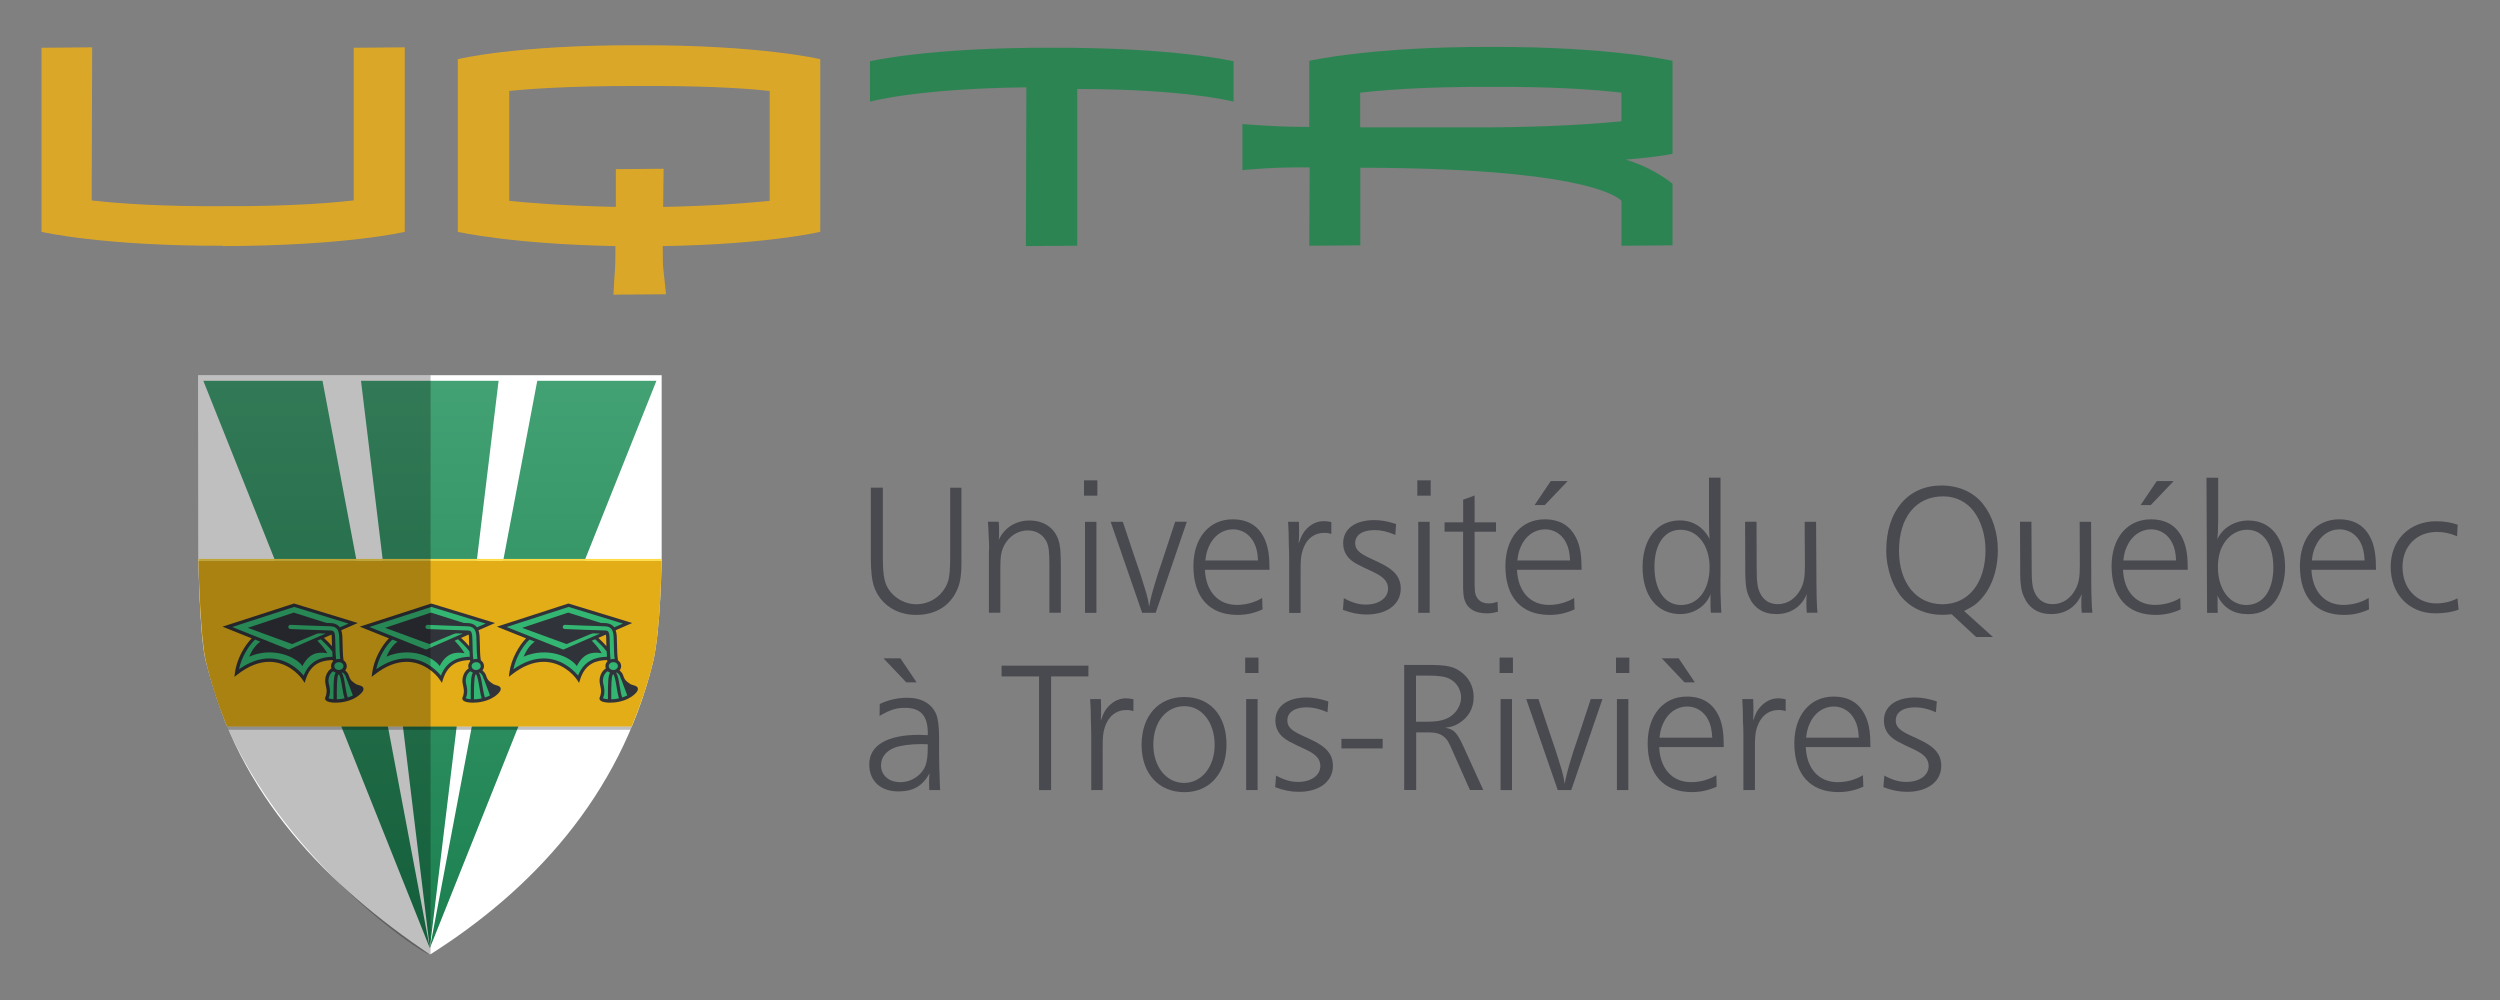 <?xml version="1.0" encoding="utf-8"?>
<!-- Generator: Adobe Illustrator 23.0.1, SVG Export Plug-In . SVG Version: 6.00 Build 0)  -->
<svg version="1.1" id="Calque_1" xmlns="http://www.w3.org/2000/svg" xmlns:xlink="http://www.w3.org/1999/xlink" x="0px" y="0px"
	 viewBox="0 0 300 120" style="enable-background:new 0 0 300 120;" xml:space="preserve">
<rect x="0" y="0" width="300" height="120" fill="#808080" stroke="none"/>
<style type="text/css">
	.st0{fill:#494950;}
	.st1{fill:#DBA728;}
	.st2{fill:#2D8453;}
	.st3{fill-rule:evenodd;clip-rule:evenodd;fill:#FFFFFF;}
	.st4{fill:url(#SVGID_1_);}
	.st5{fill:url(#SVGID_2_);}
	.st6{fill:url(#SVGID_3_);}
	.st7{fill-rule:evenodd;clip-rule:evenodd;fill:#E2AD17;}
	.st8{fill:#34B673;}
	.st9{fill:#31333A;}
	.st10{fill-rule:evenodd;clip-rule:evenodd;fill:#FFDB48;}
	.st11{opacity:0.25;fill-rule:evenodd;clip-rule:evenodd;}
</style>
<g>
	<g>
		<path class="st0" d="M115.38,67.08c0,1.73-0.11,2.68-0.43,3.46c-0.81,2.09-2.59,3.25-5.02,3.25c-2.34,0-4.25-1.26-5-3.27
			c-0.29-0.79-0.43-1.91-0.43-3.49v-8.51h1.44v8.51c0,1.58,0.14,2.57,0.45,3.25c0.63,1.32,2.07,2.23,3.56,2.23
			c1.78,0,3.33-1.15,3.85-2.86c0.14-0.52,0.22-1.4,0.22-2.61v-8.51h1.35V67.08z"/>
		<path class="st0" d="M119.85,62.62c0.04,0.52,0.04,0.81,0.04,1.19c0,0.43,0,0.59-0.04,0.99c0.65-1.47,2.05-2.34,3.67-2.34
			c1.71,0,3,0.85,3.49,2.34c0.22,0.65,0.29,1.39,0.29,3.22v5.51h-1.37v-5.47c0-1.91-0.07-2.5-0.36-3.09
			c-0.45-0.85-1.24-1.32-2.25-1.32c-1.15,0-2.23,0.68-2.81,1.78c-0.36,0.7-0.47,1.35-0.47,2.7v5.4h-1.37v-6.82v-0.43l0.02-0.45
			v-0.45c0-0.14-0.02-0.56-0.05-1.15c-0.07-1.35-0.04-1.08-0.09-1.62H119.85z"/>
		<path class="st0" d="M131.68,59.48h-1.6v-1.84h1.6V59.48z M131.57,73.54h-1.37V62.62h1.37V73.54z"/>
		<path class="st0" d="M138.68,73.54h-1.62l-3.78-10.92h1.46l1.35,4.05c0.9,2.68,0.59,1.67,1.01,3.04c0.5,1.53,0.47,1.53,0.66,2.27
			c0.07,0.36,0.08,0.47,0.13,0.83c0.11-0.59,0.2-1.04,0.38-1.69c0.12-0.42,0.32-1.12,0.68-2.27c0.13-0.38-0.11,0.34,0.74-2.21
			l1.33-4.03h1.4L138.68,73.54z"/>
		<path class="st0" d="M144.59,68.38c0.11,2.59,1.58,4.21,3.83,4.21c1.08,0,2.14-0.29,3.04-0.83l0.04,1.37
			c-0.99,0.45-1.94,0.66-3,0.66c-3.38,0-5.29-2.12-5.29-5.86c0-3.38,1.89-5.61,4.7-5.61c1.96,0,3.27,0.88,3.96,2.64
			c0.34,0.88,0.47,1.85,0.47,3.42H144.59z M150.96,67.26c-0.04-0.97-0.18-1.53-0.47-2.12c-0.5-1.01-1.45-1.62-2.52-1.62
			c-1.26,0-2.34,0.77-2.9,2.05c-0.22,0.49-0.34,0.92-0.43,1.69H150.96z"/>
		<path class="st0" d="M155.87,62.62c0.02,0.77,0.02,0.95,0.02,1.15c0,0.54,0,0.83-0.05,1.45c0.31-0.86,0.43-1.08,0.72-1.49
			c0.61-0.77,1.42-1.19,2.28-1.19c0.27,0,0.47,0.02,0.92,0.11v1.42c-0.36-0.11-0.52-0.13-0.81-0.13c-1.26,0-2.21,0.74-2.63,2.09
			c-0.2,0.63-0.25,1.06-0.25,2.59v4.93h-1.37v-6.55c0-0.09,0-0.5-0.02-1.06l-0.02-0.45c-0.02-1.67-0.02-1.76-0.09-2.87H155.87z"/>
		<path class="st0" d="M167.44,64.19c-0.94-0.4-1.69-0.58-2.49-0.58c-1.45,0-2.33,0.58-2.33,1.57c0,0.72,0.43,1.17,1.69,1.76
			l1.06,0.5c1.93,0.88,2.72,1.8,2.72,3.2c0,1.87-1.64,3.1-4.1,3.1c-0.94,0-1.84-0.18-2.84-0.56l0.11-1.4
			c0.99,0.54,1.78,0.77,2.63,0.77c1.58,0,2.68-0.79,2.68-1.92c0-0.81-0.51-1.39-1.71-1.96l-1.11-0.52
			c-0.85-0.41-1.17-0.58-1.56-0.88c-0.67-0.54-1.01-1.24-1.01-2.09c0-1.71,1.44-2.77,3.74-2.77c0.79,0,1.55,0.13,2.61,0.47
			L167.44,64.19z"/>
		<path class="st0" d="M171.68,59.48h-1.6v-1.84h1.6V59.48z M171.56,73.54h-1.37V62.62h1.37V73.54z"/>
		<path class="st0" d="M173.35,63.81v-1.13h2.23v-2.72l1.37-0.5v3.22h2.57v1.13h-2.57v5.38c0,1.79,0.02,2.07,0.29,2.52
			c0.27,0.45,0.74,0.7,1.4,0.7c0.4,0,0.61-0.05,1.06-0.2l0.06,1.19c-0.58,0.16-0.87,0.2-1.37,0.2c-1.2,0-2.07-0.43-2.48-1.22
			c-0.24-0.47-0.31-0.88-0.34-1.82v-0.7v-0.68v-5.38H173.35z"/>
		<path class="st0" d="M182.04,68.38c0.11,2.59,1.57,4.21,3.82,4.21c1.08,0,2.14-0.29,3.04-0.83l0.04,1.37
			c-0.99,0.45-1.93,0.66-3,0.66c-3.38,0-5.29-2.12-5.29-5.86c0-3.38,1.89-5.61,4.71-5.61c1.96,0,3.26,0.88,3.96,2.64
			c0.34,0.88,0.47,1.85,0.47,3.42H182.04z M188.41,67.26c-0.05-0.97-0.18-1.53-0.47-2.12c-0.49-1.01-1.44-1.62-2.52-1.62
			c-1.27,0-2.35,0.77-2.91,2.05c-0.22,0.49-0.34,0.92-0.43,1.69H188.41z M185.37,60.61h-1.22l1.94-2.88h2.03L185.37,60.61z"/>
		<path class="st0" d="M206.45,69.37c0,1.78,0,1.61,0.04,2.54c0.02,0.58,0.02,0.92,0.07,1.62h-1.26c-0.04-0.67-0.04-0.63-0.04-1.83
			v-0.42c-0.47,1.4-1.96,2.41-3.62,2.41c-2.77,0-4.53-2.18-4.53-5.63c0-3.4,1.75-5.61,4.46-5.61c1.55,0,2.84,0.79,3.58,2.23
			c-0.04-0.61-0.07-1.31-0.07-1.92v-5.44h1.38V69.37z M198.53,67.98c0,2.84,1.24,4.62,3.2,4.62c2.05,0,3.42-1.82,3.42-4.53
			c0-2.63-1.44-4.5-3.49-4.5C199.76,63.56,198.53,65.3,198.53,67.98L198.53,67.98z"/>
		<path class="st0" d="M217.97,69.53v0.34c0,0.92,0,0.41,0.02,1.57c0.07,1.6,0.04,1.53,0.11,2.09h-1.28
			c-0.05-0.45-0.05-0.79-0.05-1.12c0-0.61,0-0.65,0.05-1.13c-0.65,1.55-1.96,2.41-3.67,2.41c-1.55,0-2.68-0.72-3.27-2.08
			c-0.2-0.42-0.32-0.89-0.38-1.5c-0.04-0.4-0.04-0.63-0.07-1.28v-0.81l-0.02-5.41h1.37l0.02,5.41c0,2,0.1,2.54,0.45,3.24
			c0.43,0.81,1.15,1.24,2.07,1.24c1.17,0,2.16-0.65,2.77-1.82c0.38-0.72,0.5-1.46,0.5-2.77l-0.03-5.29h1.37L217.97,69.53z"/>
		<path class="st0" d="M239.15,76.44h-2.02l-2.93-2.73c-0.58,0.05-0.85,0.07-1.13,0.07c-1.8,0-3.4-0.63-4.55-1.78
			c-1.31-1.3-2.17-3.67-2.17-5.95c0-4.72,2.61-7.79,6.62-7.79c2.07,0,3.85,0.79,4.97,2.2c1.15,1.42,1.8,3.45,1.8,5.54
			c0,2.54-0.83,4.77-2.29,6.17c-0.46,0.45-0.63,0.56-1.76,1.15L239.15,76.44z M227.88,66.09c0,3.85,2.07,6.42,5.22,6.42
			c3.13,0,5.16-2.57,5.16-6.5c0-1.71-0.49-3.4-1.37-4.6c-0.85-1.17-2.21-1.85-3.69-1.85C229.92,59.56,227.88,62.06,227.88,66.09
			L227.88,66.09z"/>
		<path class="st0" d="M250.95,69.53v0.34c0,0.92,0,0.41,0.02,1.57c0.07,1.6,0.05,1.53,0.12,2.09h-1.28
			c-0.05-0.45-0.05-0.79-0.05-1.12c0-0.61,0-0.65,0.05-1.13c-0.65,1.55-1.96,2.41-3.67,2.41c-1.55,0-2.68-0.72-3.27-2.08
			c-0.2-0.42-0.31-0.89-0.38-1.5c-0.05-0.4-0.05-0.63-0.07-1.28v-0.81l-0.02-5.41h1.37l0.03,5.41c0,2,0.09,2.54,0.44,3.24
			c0.43,0.81,1.15,1.24,2.07,1.24c1.17,0,2.16-0.65,2.77-1.82c0.38-0.72,0.5-1.46,0.5-2.77l-0.02-5.29h1.37L250.95,69.53z"/>
		<path class="st0" d="M254.76,68.38c0.11,2.59,1.58,4.21,3.83,4.21c1.08,0,2.14-0.29,3.04-0.83l0.04,1.37
			c-0.98,0.45-1.93,0.66-2.99,0.66c-3.38,0-5.29-2.12-5.29-5.86c0-3.38,1.89-5.61,4.71-5.61c1.96,0,3.27,0.88,3.96,2.64
			c0.34,0.88,0.47,1.85,0.47,3.42H254.76z M261.13,67.26c-0.04-0.97-0.18-1.53-0.47-2.12c-0.5-1.01-1.44-1.62-2.52-1.62
			c-1.26,0-2.34,0.77-2.91,2.05c-0.23,0.49-0.34,0.92-0.43,1.69H261.13z M258.09,60.61h-1.22l1.94-2.88h2.03L258.09,60.61z"/>
		<path class="st0" d="M266.17,62.84c0,0.79-0.03,1.4-0.09,1.87c0.61-1.35,2.07-2.25,3.72-2.25c2.72,0,4.41,2.14,4.41,5.63
			c0,1.35-0.36,2.69-0.97,3.72c-0.75,1.24-1.93,1.89-3.44,1.89c-1.76,0-2.93-0.7-3.74-2.25c0.05,0.27,0.05,0.25,0.05,0.52v0.83
			c0.02,0.34,0.02,0.39,0.02,0.74h-1.28l-0.07-16.21h1.4V62.84z M266.94,65.1c-0.54,0.81-0.79,1.73-0.79,2.97
			c0,2.66,1.42,4.53,3.4,4.53c2.01,0,3.25-1.73,3.25-4.51c0-2.79-1.22-4.52-3.15-4.52C268.6,63.56,267.57,64.15,266.94,65.1
			L266.94,65.1z"/>
		<path class="st0" d="M277.37,68.38c0.12,2.59,1.58,4.21,3.83,4.21c1.08,0,2.14-0.29,3.04-0.83l0.04,1.37
			c-0.99,0.45-1.94,0.66-3,0.66c-3.38,0-5.29-2.12-5.29-5.86c0-3.38,1.89-5.61,4.7-5.61c1.96,0,3.26,0.88,3.96,2.64
			c0.33,0.88,0.47,1.85,0.47,3.42H277.37z M283.75,67.26c-0.04-0.97-0.18-1.53-0.47-2.12c-0.5-1.01-1.44-1.62-2.53-1.62
			c-1.25,0-2.34,0.77-2.9,2.05c-0.23,0.49-0.34,0.92-0.43,1.69H283.75z"/>
		<path class="st0" d="M294.85,64.35c-0.85-0.36-1.6-0.52-2.41-0.52c-2.45,0-4.14,1.71-4.14,4.21c0,2.54,1.69,4.37,4.05,4.37
			c0.88,0,1.76-0.2,2.55-0.61l0.13,1.35c-0.74,0.3-1.73,0.45-2.82,0.45c-3.12,0-5.33-2.32-5.33-5.58c0-3.22,2.25-5.47,5.47-5.47
			c0.93,0,1.73,0.13,2.57,0.41L294.85,64.35z"/>
		<path class="st0" d="M105.57,84.48c1.03-0.5,2.2-0.75,3.33-0.75c1.69,0,2.93,0.73,3.45,1.99c0.23,0.56,0.34,1.55,0.34,2.77v1.87
			c0,0.32,0,0.51,0.02,1.55c0.09,2.54,0.07,2.27,0.11,2.9h-1.31c0-0.36-0.02-0.68-0.02-0.83c0-0.43,0-0.63,0.05-1.17
			c-0.83,1.51-1.96,2.16-3.74,2.16c-2.14,0-3.49-1.26-3.49-3.24c0-2.29,2.14-3.55,5.99-3.55c0.18,0,0.56,0.02,1.01,0.04
			c0.03-0.1,0.03-0.18,0.03-0.2c0-2.14-0.86-3.08-2.75-3.08c-1.04,0-1.82,0.25-3.04,0.97L105.57,84.48z M111.34,89.31
			c-0.38-0.02-0.68-0.02-0.86-0.02c-1.29,0-2.52,0.18-3.18,0.45c-1.01,0.41-1.58,1.17-1.58,2.09c0,1.22,0.95,2.03,2.32,2.03
			c1.37,0,2.61-0.86,3.04-2.05c0.18-0.58,0.25-1.06,0.25-2.14V89.31z M108.05,79l1.94,2.88h-1.24L106.02,79H108.05z"/>
		<polygon class="st0" points="130.61,81.17 126.13,81.17 126.13,94.81 124.69,94.81 124.69,81.17 120.19,81.17 120.19,79.88 
			130.61,79.88 		"/>
		<path class="st0" d="M132.11,83.89c0.02,0.76,0.02,0.94,0.02,1.15c0,0.54,0,0.83-0.04,1.44c0.31-0.85,0.42-1.08,0.72-1.48
			c0.61-0.76,1.42-1.2,2.28-1.2c0.27,0,0.47,0.02,0.92,0.11v1.42c-0.36-0.11-0.52-0.13-0.81-0.13c-1.26,0-2.2,0.74-2.63,2.09
			c-0.2,0.63-0.25,1.06-0.25,2.59v4.93h-1.37v-6.55c0-0.09,0-0.5-0.02-1.06l-0.02-0.45c-0.02-1.67-0.02-1.75-0.09-2.86H132.11z"/>
		<path class="st0" d="M147.18,89.34c0,3.44-2.02,5.72-5.04,5.72c-3.11,0-5.15-2.25-5.15-5.67c0-3.47,2.02-5.75,5.11-5.75
			C145.2,83.64,147.18,85.85,147.18,89.34L147.18,89.34z M138.4,89.36c0,2.65,1.56,4.59,3.69,4.59c2.12,0,3.67-1.94,3.67-4.57
			c0-2.68-1.53-4.64-3.63-4.64C139.93,84.75,138.4,86.64,138.4,89.36L138.4,89.36z"/>
		<path class="st0" d="M151.02,80.76h-1.6v-1.85h1.6V80.76z M150.91,94.81h-1.37V83.89h1.37V94.81z"/>
		<path class="st0" d="M159.3,85.47c-0.95-0.41-1.69-0.59-2.5-0.59c-1.44,0-2.32,0.59-2.32,1.58c0,0.72,0.43,1.17,1.69,1.76
			l1.06,0.49c1.93,0.88,2.72,1.8,2.72,3.2c0,1.87-1.64,3.11-4.09,3.11c-0.95,0-1.85-0.18-2.84-0.56l0.11-1.39
			c0.99,0.54,1.78,0.76,2.64,0.76c1.57,0,2.67-0.79,2.67-1.91c0-0.82-0.51-1.4-1.71-1.96l-1.11-0.52c-0.85-0.41-1.17-0.59-1.55-0.88
			c-0.68-0.54-1.02-1.24-1.02-2.09c0-1.71,1.44-2.77,3.74-2.77c0.79,0,1.55,0.13,2.61,0.47L159.3,85.47z"/>
		<rect x="160.97" y="88.66" class="st0" width="4.95" height="1.15"/>
		<path class="st0" d="M171.39,79.79c2.05,0,2.93,0.16,3.76,0.72c1.08,0.72,1.69,1.82,1.69,3.15c0,1.33-0.61,2.41-1.76,3.13
			c-0.52,0.31-0.9,0.45-1.66,0.54c1.03,0.16,1.42,0.56,2.18,2.22l2.39,5.25h-1.6l-2.04-4.59c-0.52-1.21-0.7-1.51-1.11-1.83
			c-0.4-0.33-0.97-0.49-1.66-0.49h-0.45h-1.19v6.91h-1.44V79.79H171.39z M169.93,86.61h1.19c1.6,0,2.46-0.23,3.17-0.81
			c0.63-0.51,1.04-1.33,1.04-2.09c0-0.97-0.56-1.87-1.42-2.27c-0.48-0.25-1.33-0.37-2.55-0.37h-1.44V86.61z"/>
		<path class="st0" d="M181.55,80.76h-1.6v-1.85h1.6V80.76z M181.44,94.81h-1.37V83.89h1.37V94.81z"/>
		<path class="st0" d="M188.55,94.81h-1.62l-3.78-10.92h1.46l1.35,4.05c0.9,2.68,0.58,1.66,1.01,3.04c0.49,1.53,0.47,1.53,0.65,2.27
			c0.07,0.36,0.09,0.47,0.13,0.83c0.12-0.58,0.21-1.03,0.39-1.69c0.11-0.43,0.32-1.12,0.68-2.27c0.13-0.38-0.11,0.34,0.74-2.2
			l1.33-4.03h1.4L188.55,94.81z"/>
		<path class="st0" d="M195.52,80.76h-1.6v-1.85h1.6V80.76z M195.4,94.81h-1.37V83.89h1.37V94.81z"/>
		<path class="st0" d="M199.1,89.65c0.11,2.59,1.58,4.21,3.82,4.21c1.08,0,2.14-0.29,3.04-0.83l0.04,1.37
			c-0.99,0.45-1.94,0.65-2.99,0.65c-3.38,0-5.29-2.12-5.29-5.85c0-3.38,1.88-5.61,4.7-5.61c1.96,0,3.26,0.88,3.96,2.63
			c0.34,0.88,0.47,1.85,0.47,3.43H199.1z M205.47,88.53c-0.05-0.97-0.18-1.53-0.47-2.12c-0.5-1.01-1.44-1.63-2.53-1.63
			c-1.26,0-2.34,0.77-2.9,2.05c-0.23,0.5-0.34,0.92-0.43,1.69H205.47z M201.44,79l1.94,2.88h-1.24L199.41,79H201.44z"/>
		<path class="st0" d="M210.38,83.89c0.03,0.76,0.03,0.94,0.03,1.15c0,0.54,0,0.83-0.04,1.44c0.31-0.85,0.42-1.08,0.72-1.48
			c0.61-0.76,1.42-1.2,2.27-1.2c0.27,0,0.48,0.02,0.92,0.11v1.42c-0.36-0.11-0.52-0.13-0.81-0.13c-1.26,0-2.2,0.74-2.63,2.09
			c-0.21,0.63-0.25,1.06-0.25,2.59v4.93h-1.38v-6.55c0-0.09,0-0.5-0.02-1.06l-0.03-0.45c-0.02-1.67-0.02-1.75-0.09-2.86H210.38z"/>
		<path class="st0" d="M216.69,89.65c0.11,2.59,1.57,4.21,3.83,4.21c1.08,0,2.13-0.29,3.03-0.83l0.05,1.37
			c-0.99,0.45-1.94,0.65-2.99,0.65c-3.38,0-5.29-2.12-5.29-5.85c0-3.38,1.89-5.61,4.7-5.61c1.96,0,3.27,0.88,3.96,2.63
			c0.34,0.88,0.47,1.85,0.47,3.43H216.69z M223.06,88.53c-0.05-0.97-0.18-1.53-0.48-2.12c-0.5-1.01-1.44-1.63-2.52-1.63
			c-1.25,0-2.34,0.77-2.9,2.05c-0.22,0.5-0.34,0.92-0.43,1.69H223.06z"/>
		<path class="st0" d="M232.31,85.47c-0.95-0.41-1.69-0.59-2.5-0.59c-1.44,0-2.32,0.59-2.32,1.58c0,0.72,0.42,1.17,1.68,1.76
			l1.06,0.49c1.94,0.88,2.72,1.8,2.72,3.2c0,1.87-1.64,3.11-4.1,3.11c-0.95,0-1.85-0.18-2.84-0.56l0.11-1.39
			c0.99,0.54,1.78,0.76,2.64,0.76c1.58,0,2.68-0.79,2.68-1.91c0-0.82-0.52-1.4-1.71-1.96l-1.1-0.52c-0.85-0.41-1.17-0.59-1.55-0.88
			c-0.67-0.54-1.01-1.24-1.01-2.09c0-1.71,1.44-2.77,3.74-2.77c0.79,0,1.55,0.13,2.61,0.47L232.31,85.47z"/>
	</g>
	<g>
		<path class="st1" d="M26.78,29.49c-14.55,0.04-21.8-1.67-21.8-1.67L4.98,5.73l6.08-0.05L11,24.05c3.49,0.4,8.67,0.74,15.78,0.69
			c8.57,0.05,13.91-0.49,15.67-0.69V5.73l6.12-0.05v22.14c0,0-6.96,1.67-21.79,1.71V29.49z"/>
		<path class="st1" d="M92.36,10.92V24.1c-2.89,0.29-7.2,0.63-12.78,0.73l0.05-4.58L73.9,20.3v4.53
			c-6.51-0.14-11.12-0.54-12.79-0.73V10.92c1.76-0.2,7.05-0.63,15.62-0.6C83.74,10.29,88.98,10.53,92.36,10.92L92.36,10.92z
			 M79.53,29.53c12.49-0.19,18.9-1.71,18.9-1.71V7.1c0,0-7.15-1.71-21.79-1.67c-14.8-0.05-21.7,1.67-21.7,1.67v20.72
			c0,0,6.37,1.47,18.91,1.71c0,3.64-0.05,1.87-0.24,5.83l6.31-0.05C79.58,31.74,79.53,32.68,79.53,29.53L79.53,29.53z"/>
		<path class="st2" d="M129.28,29.49l-6.17,0.04l0.05-19.05c-13.18,0.15-18.76,1.72-18.76,1.72V7.35c0,0,7.01-1.67,21.84-1.62
			c14.75-0.05,21.79,1.62,21.79,1.62v4.85c0,0-5.68-1.52-18.76-1.52V29.49z"/>
		<path class="st2" d="M194.57,11.12v3.43c-3.38,0.34-8.52,0.68-15.62,0.73h-15.73v-4.16c1.71-0.19,6.86-0.74,15.73-0.69
			C186.05,10.38,191.2,10.73,194.57,11.12L194.57,11.12z M194.57,29.49l6.13-0.05v-7.4c-1.91-1.47-3.72-2.3-5.59-2.89
			c3.73-0.29,5.59-0.69,5.59-0.69V7.3c0,0-7.4-1.72-21.74-1.67C164.5,5.58,157.11,7.3,157.11,7.3v7.93c-2.01,0-4.29-0.05-8.02-0.34
			v5.53c0,0,3.37-0.39,8.07-0.33l-0.05,9.4l6.13-0.05v-9.31c25.85,0.04,30.61,3.23,31.34,3.97V29.49z"/>
	</g>
	<g>
		<g>
			<path class="st3" d="M23.77,45.02H79.4l0,21.69c0,0-0.06,8.8-1.08,12.92c-3.98,15.94-14.45,27.16-26.72,34.92
				c-12.19-8.26-22.97-18.85-26.92-35.23c-0.75-3.1-0.88-12.55-0.88-12.55L23.77,45.02z"/>
		</g>
		<g>
			<g>
				<linearGradient id="SVGID_1_" gradientUnits="userSpaceOnUse" x1="37.991" y1="-20.194" x2="37.991" y2="157.349">
					<stop  offset="0" style="stop-color:#6AC398"/>
					<stop  offset="1" style="stop-color:#016937"/>
				</linearGradient>
				<polygon class="st4" points="51.58,113.78 24.4,45.7 38.7,45.7 				"/>
			</g>
			<g>
				<linearGradient id="SVGID_2_" gradientUnits="userSpaceOnUse" x1="65.175" y1="-20.194" x2="65.175" y2="157.349">
					<stop  offset="0" style="stop-color:#6AC398"/>
					<stop  offset="1" style="stop-color:#016937"/>
				</linearGradient>
				<polygon class="st5" points="51.58,113.78 78.77,45.7 64.47,45.7 				"/>
			</g>
			<g>
				<linearGradient id="SVGID_3_" gradientUnits="userSpaceOnUse" x1="51.58" y1="-20.194" x2="51.58" y2="157.349">
					<stop  offset="0" style="stop-color:#6AC398"/>
					<stop  offset="1" style="stop-color:#016937"/>
				</linearGradient>
				<path class="st6" d="M59.83,45.7l-8.25,68.08L43.32,45.7C45.6,45.7,57.34,45.7,59.83,45.7z"/>
			</g>
		</g>
		<path class="st7" d="M23.81,67.31c0.04,2.05,0.25,9.36,0.89,12.01c0.67,2.79,1.52,5.41,2.56,7.87c16.18,0,32.36,0,48.54,0
			c1-2.4,1.87-4.92,2.53-7.57c0.87-3.47,1.02-10.27,1.05-12.32C60.86,67.31,42.34,67.31,23.81,67.31z"/>
		<g>
			<path class="st8" d="M54.98,76.49l-3.85,1.69l-4.09-1.63c-0.03,0.02-0.07,0.04-0.09,0.07c-0.83,0.79-1.85,2.39-2.08,4.16
				c4.33-3.37,7.39-0.36,8.11,0.72c0.79-2.53,2.76-2.53,4.17-2.46C56.47,77.9,55.75,77.2,54.98,76.49z"/>
			<path class="st9" d="M54.41,76.74l-3.27,1.43l-3.26-1.3l0,0c-0.85,0.56-1.23,1.3-1.51,1.93c2.89-1.25,5.67,0.05,6.39,1.13
				c0.76-1.5,1.79-1.76,2.99-1.54C55.37,77.76,54.89,77.22,54.41,76.74z"/>
			<polygon class="st8" points="51.76,72.63 43.75,75.22 51.13,78.17 58.84,74.8 			"/>
			<polygon class="st9" points="51.71,73.51 46.2,75.34 51.52,77.29 56.75,75.11 			"/>
			<path class="st8" d="M59.05,82.25c-1.27-0.84-0.53-1.15-1.47-1.78c0.18-0.12,0.3-0.31,0.3-0.53c0-0.24-0.15-0.45-0.36-0.57
				c-0.1-0.49-0.13-1.43-0.14-2.14c-0.01-0.33-0.02-0.64-0.03-0.89c-0.07-1.21-0.71-1.38-1.4-1.38c-0.58,0-4.59-0.17-4.63-0.17
				c-0.24-0.01-0.45,0.18-0.46,0.42c-0.01,0.25,0.18,0.45,0.42,0.46c0.16,0.01,4.07,0.17,4.67,0.17c0.22,0,0.36,0.02,0.4,0.05
				c0.01,0.01,0.09,0.1,0.11,0.49c0.01,0.23,0.02,0.54,0.03,0.86c0.02,0.77,0.04,1.62,0.14,2.2c-0.15,0.12-0.25,0.3-0.25,0.49
				c0,0.17,0.07,0.32,0.19,0.43c-0.07-0.01-0.13-0.01-0.19-0.01c-0.47,0.24-0.85,0.99-0.65,1.77c0.21,0.79,0.13,1.23-0.06,1.65
				c-0.18,0.42,2.47,0.68,3.88-0.63C60.38,82.39,59.47,82.52,59.05,82.25z"/>
			<path class="st9" d="M60.08,82.6c-0.05-0.24-0.3-0.31-0.55-0.38c-0.13-0.04-0.27-0.08-0.37-0.14c-0.63-0.41-0.71-0.66-0.8-0.92
				c-0.07-0.22-0.15-0.44-0.47-0.71c0.12-0.15,0.19-0.32,0.19-0.52c0-0.28-0.15-0.53-0.38-0.69c-0.09-0.49-0.11-1.4-0.12-2.02
				c-0.01-0.34-0.02-0.64-0.03-0.9c-0.02-0.28-0.06-0.5-0.13-0.69l1.99-0.87l-7.66-2.34l-8.58,2.78l3.5,1.4
				c-0.86,0.89-1.79,2.47-2.01,4.14l-0.06,0.48l0.38-0.29c1.29-1,2.56-1.51,3.8-1.51c2.02,0,3.48,1.37,4.02,2.18l0.23,0.35l0.12-0.4
				c0.63-2.01,2.04-2.32,3.25-2.34c0,0.06,0.01,0.11,0.02,0.16c-0.14,0.15-0.23,0.35-0.23,0.56c0,0.1,0.02,0.19,0.05,0.28
				c-0.52,0.31-0.91,1.11-0.69,1.97c0.19,0.73,0.12,1.14-0.05,1.52c-0.04,0.09-0.03,0.2,0.03,0.29c0.18,0.27,0.78,0.32,1.13,0.33
				c0,0,0.01,0,0.01,0h0.01c0,0,0.01,0,0.01,0c0.03,0,0.06,0,0.08,0c0.43,0,1.91-0.07,2.93-1.02C60.01,83,60.13,82.8,60.08,82.6z
				 M56.24,76.15c0.01,0.06,0.02,0.14,0.03,0.25c0.01,0.22,0.02,0.53,0.02,0.85c0,0.1,0,0.19,0.01,0.29
				c-0.31-0.36-0.63-0.68-0.97-0.99L56.24,76.15z M56.47,75.75c-0.07-0.06-0.18-0.1-0.52-0.1c-0.57,0-4.23-0.15-4.66-0.17
				c-0.06-0.01-0.13-0.03-0.17-0.08c-0.05-0.05-0.07-0.11-0.06-0.18c0-0.07,0.03-0.12,0.08-0.17c0.05-0.05,0.11-0.07,0.17-0.07
				c0.04,0,4.05,0.17,4.64,0.17c0.72,0,1.15,0.2,1.21,1.2c0.01,0.24,0.02,0.55,0.03,0.88c0.01,0.61,0.03,1.33,0.1,1.85
				c-0.05-0.01-0.1-0.01-0.14-0.01c-0.12,0-0.24,0.02-0.35,0.06c-0.07-0.54-0.08-1.25-0.1-1.89c-0.01-0.32-0.01-0.63-0.03-0.86
				C56.64,76.04,56.58,75.83,56.47,75.75z M44.33,75.24l7.43-2.41l6.52,2l-1.04,0.45c-0.32-0.44-0.83-0.52-1.29-0.52
				c-0.57,0-4.58-0.17-4.62-0.17c-0.17,0-0.33,0.05-0.46,0.17c-0.13,0.11-0.2,0.27-0.21,0.44c-0.01,0.17,0.05,0.33,0.17,0.46
				c0.11,0.13,0.27,0.2,0.45,0.21c0.58,0.02,3.15,0.13,4.25,0.16l-0.51,0.22l-3.89,1.7L44.33,75.24z M52.91,81.07
				c-0.71-0.87-2.17-2.06-4.12-2.06c-1.2,0-2.42,0.44-3.64,1.3c0.31-1.48,1.16-2.82,1.93-3.56l4.07,1.63l3.81-1.67
				c0.5,0.47,0.96,0.91,1.38,1.46c0.01,0.22,0.02,0.43,0.04,0.64C55.19,78.84,53.66,79.14,52.91,81.07z M56.49,83.32
				c0,0.22,0,0.42,0,0.59c-0.32-0.03-0.51-0.08-0.59-0.12c0.16-0.39,0.26-0.87,0.04-1.71c-0.17-0.66,0.12-1.29,0.5-1.52
				c0.02,0,0.04,0,0.05,0.01c0.08,0.06,0.17,0.12,0.26,0.16C56.51,81.05,56.49,82.01,56.49,83.32z M56.59,79.93
				c0-0.26,0.25-0.47,0.55-0.47c0.31,0,0.55,0.21,0.55,0.47c0,0.26-0.25,0.47-0.55,0.47C56.83,80.4,56.59,80.19,56.59,79.93z
				 M56.88,83.92c0.01-0.17,0.01-0.37,0-0.6c0-0.75,0-2.15,0.19-2.37c0.02-0.02,0.02-0.03,0.03-0.05c0.19,0.13,0.32,0.93,0.41,1.48
				c0.08,0.5,0.16,1.01,0.3,1.42C57.43,83.89,57.09,83.91,56.88,83.92z M58.19,83.7c-0.13-0.37-0.21-0.88-0.3-1.38
				c-0.11-0.69-0.2-1.27-0.42-1.58c0.03-0.01,0.06-0.02,0.09-0.04c0.3,0.22,0.36,0.39,0.42,0.59c0.03,0.1,0.07,0.2,0.13,0.31
				c0.17,0.46,0.56,1.52,0.69,1.85C58.6,83.55,58.4,83.63,58.19,83.7z"/>
		</g>
		<g>
			<path class="st8" d="M71.45,76.49l-3.85,1.69l-4.09-1.63c-0.03,0.02-0.07,0.04-0.09,0.07c-0.83,0.79-1.85,2.39-2.08,4.16
				c4.33-3.37,7.39-0.36,8.11,0.72c0.79-2.53,2.76-2.53,4.17-2.46C72.94,77.9,72.22,77.2,71.45,76.49z"/>
			<path class="st9" d="M70.87,76.74l-3.27,1.43l-3.26-1.3l0,0c-0.85,0.56-1.23,1.3-1.51,1.93c2.89-1.25,5.67,0.05,6.39,1.13
				c0.76-1.5,1.79-1.76,2.99-1.54C71.84,77.76,71.36,77.22,70.87,76.74z"/>
			<polygon class="st8" points="68.22,72.63 60.22,75.22 67.6,78.17 75.31,74.8 			"/>
			<polygon class="st9" points="68.18,73.51 62.66,75.34 67.98,77.29 73.21,75.11 			"/>
			<path class="st8" d="M75.52,82.25c-1.27-0.84-0.53-1.15-1.47-1.78c0.18-0.12,0.3-0.31,0.3-0.53c0-0.24-0.15-0.45-0.36-0.57
				c-0.1-0.49-0.13-1.43-0.14-2.14c-0.01-0.33-0.02-0.64-0.03-0.89c-0.07-1.21-0.71-1.38-1.4-1.38c-0.58,0-4.59-0.17-4.63-0.17
				c-0.24-0.01-0.45,0.18-0.46,0.42c-0.01,0.25,0.18,0.45,0.42,0.46c0.16,0.01,4.07,0.17,4.67,0.17c0.22,0,0.36,0.02,0.4,0.05
				c0.01,0.01,0.09,0.1,0.11,0.49c0.01,0.23,0.02,0.54,0.03,0.86c0.02,0.77,0.04,1.62,0.14,2.2c-0.15,0.12-0.25,0.3-0.25,0.49
				c0,0.17,0.07,0.32,0.19,0.43c-0.07-0.01-0.13-0.01-0.19-0.01c-0.47,0.24-0.85,0.99-0.65,1.77c0.21,0.79,0.13,1.23-0.06,1.65
				c-0.18,0.42,2.47,0.68,3.88-0.63C76.85,82.39,75.93,82.52,75.52,82.25z"/>
			<path class="st9" d="M76.54,82.6c-0.05-0.24-0.3-0.31-0.55-0.38c-0.13-0.04-0.27-0.08-0.37-0.14c-0.63-0.41-0.71-0.66-0.8-0.92
				c-0.07-0.22-0.15-0.44-0.47-0.71c0.12-0.15,0.19-0.32,0.19-0.52c0-0.28-0.15-0.53-0.38-0.69c-0.09-0.49-0.11-1.4-0.12-2.02
				c-0.01-0.34-0.02-0.64-0.03-0.9c-0.02-0.28-0.06-0.5-0.13-0.69l1.99-0.87l-7.66-2.34l-8.58,2.78l3.5,1.4
				c-0.86,0.89-1.79,2.47-2.01,4.14l-0.06,0.48l0.38-0.29c1.29-1,2.56-1.51,3.8-1.51c2.02,0,3.48,1.37,4.02,2.18l0.23,0.35l0.12-0.4
				c0.63-2.01,2.04-2.32,3.25-2.34c0,0.06,0.01,0.11,0.02,0.16c-0.14,0.15-0.23,0.35-0.23,0.56c0,0.1,0.02,0.19,0.05,0.28
				c-0.52,0.31-0.91,1.11-0.69,1.97c0.19,0.73,0.12,1.14-0.05,1.52c-0.04,0.09-0.03,0.2,0.03,0.29c0.18,0.27,0.78,0.32,1.13,0.33
				c0,0,0.01,0,0.01,0h0.01c0,0,0.01,0,0.01,0c0.03,0,0.06,0,0.08,0c0.43,0,1.91-0.07,2.93-1.02C76.48,83,76.59,82.8,76.54,82.6z
				 M72.71,76.15c0.01,0.06,0.02,0.14,0.03,0.25c0.01,0.22,0.02,0.53,0.02,0.85c0,0.1,0,0.19,0.01,0.29
				c-0.31-0.36-0.63-0.68-0.97-0.99L72.71,76.15z M72.94,75.75c-0.07-0.06-0.18-0.1-0.52-0.1c-0.57,0-4.23-0.15-4.66-0.17
				c-0.06-0.01-0.13-0.03-0.17-0.08c-0.05-0.05-0.07-0.11-0.06-0.18c0-0.07,0.03-0.12,0.08-0.17c0.05-0.05,0.11-0.07,0.17-0.07
				c0.04,0,4.05,0.17,4.64,0.17c0.72,0,1.15,0.2,1.21,1.2c0.01,0.24,0.02,0.55,0.03,0.88c0.01,0.61,0.03,1.33,0.1,1.85
				c-0.05-0.01-0.1-0.01-0.14-0.01c-0.12,0-0.24,0.02-0.35,0.06c-0.07-0.54-0.08-1.25-0.1-1.89c-0.01-0.32-0.01-0.63-0.03-0.86
				C73.11,76.04,73.05,75.83,72.94,75.75z M60.8,75.24l7.43-2.41l6.52,2l-1.04,0.45c-0.32-0.44-0.83-0.52-1.29-0.52
				c-0.57,0-4.58-0.17-4.62-0.17c-0.17,0-0.33,0.05-0.46,0.17c-0.13,0.11-0.2,0.27-0.21,0.44c-0.01,0.17,0.05,0.33,0.17,0.46
				c0.11,0.13,0.27,0.2,0.45,0.21c0.58,0.02,3.15,0.13,4.25,0.16l-0.51,0.22l-3.89,1.7L60.8,75.24z M69.37,81.07
				c-0.71-0.87-2.17-2.06-4.12-2.06c-1.2,0-2.42,0.44-3.64,1.3c0.31-1.48,1.16-2.82,1.93-3.56l4.07,1.63l3.81-1.67
				c0.5,0.47,0.96,0.91,1.38,1.46c0.01,0.22,0.02,0.43,0.04,0.64C71.66,78.84,70.13,79.14,69.37,81.07z M72.95,83.32
				c0,0.22,0,0.42,0,0.59c-0.32-0.03-0.51-0.08-0.59-0.12c0.16-0.39,0.26-0.87,0.04-1.71c-0.17-0.66,0.12-1.29,0.5-1.52
				c0.02,0,0.04,0,0.05,0.01c0.08,0.06,0.17,0.12,0.26,0.16C72.97,81.05,72.95,82.01,72.95,83.32z M73.05,79.93
				c0-0.26,0.25-0.47,0.55-0.47c0.31,0,0.55,0.21,0.55,0.47c0,0.26-0.25,0.47-0.55,0.47C73.3,80.4,73.05,80.19,73.05,79.93z
				 M73.35,83.92c0.01-0.17,0.01-0.37,0-0.6c0-0.75,0-2.15,0.19-2.37c0.02-0.02,0.02-0.03,0.03-0.05c0.19,0.13,0.32,0.93,0.41,1.48
				c0.08,0.5,0.16,1.01,0.3,1.42C73.89,83.89,73.55,83.91,73.35,83.92z M74.66,83.7c-0.13-0.37-0.21-0.88-0.3-1.38
				c-0.11-0.69-0.2-1.27-0.42-1.58c0.03-0.01,0.06-0.02,0.09-0.04c0.3,0.22,0.36,0.39,0.42,0.59c0.03,0.1,0.07,0.2,0.13,0.31
				c0.17,0.46,0.56,1.52,0.69,1.85C75.07,83.55,74.86,83.63,74.66,83.7z"/>
		</g>
		<g>
			<path class="st8" d="M38.52,76.49l-3.85,1.69l-4.09-1.63c-0.03,0.02-0.07,0.04-0.09,0.07c-0.83,0.79-1.85,2.39-2.08,4.16
				c4.33-3.37,7.39-0.36,8.11,0.72c0.79-2.53,2.76-2.53,4.17-2.46C40.01,77.9,39.29,77.2,38.52,76.49z"/>
			<path class="st9" d="M37.94,76.74l-3.27,1.43l-3.26-1.3l0,0c-0.85,0.56-1.23,1.3-1.51,1.93c2.89-1.25,5.67,0.05,6.39,1.13
				c0.76-1.5,1.79-1.76,2.99-1.54C38.91,77.76,38.43,77.22,37.94,76.74z"/>
			<polygon class="st8" points="35.29,72.63 27.29,75.22 34.67,78.17 42.38,74.8 			"/>
			<polygon class="st9" points="35.25,73.51 29.73,75.34 35.05,77.29 40.28,75.11 			"/>
			<path class="st8" d="M42.59,82.25c-1.27-0.84-0.53-1.15-1.47-1.78c0.18-0.12,0.3-0.31,0.3-0.53c0-0.24-0.15-0.45-0.36-0.57
				c-0.1-0.49-0.13-1.43-0.14-2.14c-0.01-0.33-0.02-0.64-0.03-0.89c-0.07-1.21-0.71-1.38-1.4-1.38c-0.58,0-4.59-0.17-4.63-0.17
				c-0.24-0.01-0.45,0.18-0.46,0.42c-0.01,0.25,0.18,0.45,0.42,0.46c0.16,0.01,4.07,0.17,4.67,0.17c0.22,0,0.36,0.02,0.4,0.05
				c0.01,0.01,0.09,0.1,0.11,0.49c0.01,0.23,0.02,0.54,0.03,0.86c0.02,0.77,0.04,1.62,0.14,2.2c-0.15,0.12-0.25,0.3-0.25,0.49
				c0,0.17,0.07,0.32,0.19,0.43c-0.07-0.01-0.13-0.01-0.19-0.01c-0.47,0.24-0.85,0.99-0.65,1.77c0.21,0.79,0.13,1.23-0.06,1.65
				c-0.18,0.42,2.47,0.68,3.88-0.63C43.92,82.39,43,82.52,42.59,82.25z"/>
			<path class="st9" d="M43.61,82.6c-0.05-0.24-0.3-0.31-0.55-0.38c-0.13-0.04-0.27-0.08-0.37-0.14c-0.63-0.41-0.71-0.66-0.8-0.92
				c-0.07-0.22-0.15-0.44-0.47-0.71c0.12-0.15,0.19-0.32,0.19-0.52c0-0.28-0.15-0.53-0.38-0.69c-0.09-0.49-0.11-1.4-0.12-2.02
				c-0.01-0.34-0.02-0.64-0.03-0.9c-0.02-0.28-0.06-0.5-0.13-0.69l1.99-0.87l-7.66-2.34l-8.58,2.78l3.5,1.4
				c-0.86,0.89-1.79,2.47-2.01,4.14l-0.06,0.48l0.38-0.29c1.29-1,2.56-1.51,3.8-1.51c2.02,0,3.48,1.37,4.02,2.18l0.23,0.35l0.12-0.4
				c0.63-2.01,2.04-2.32,3.25-2.34c0,0.06,0.01,0.11,0.02,0.16c-0.14,0.15-0.23,0.35-0.23,0.56c0,0.1,0.02,0.19,0.05,0.28
				c-0.52,0.31-0.91,1.11-0.69,1.97c0.19,0.73,0.12,1.14-0.05,1.52c-0.04,0.09-0.03,0.2,0.03,0.29c0.18,0.27,0.78,0.32,1.13,0.33
				c0,0,0.01,0,0.01,0h0.01c0,0,0.01,0,0.01,0c0.03,0,0.06,0,0.08,0c0.43,0,1.91-0.07,2.93-1.02C43.55,83,43.66,82.8,43.61,82.6z
				 M39.78,76.15c0.01,0.06,0.02,0.14,0.03,0.25c0.01,0.22,0.02,0.53,0.02,0.85c0,0.1,0,0.19,0.01,0.29
				c-0.31-0.36-0.63-0.68-0.97-0.99L39.78,76.15z M40.01,75.75c-0.07-0.06-0.18-0.1-0.52-0.1c-0.57,0-4.23-0.15-4.66-0.17
				c-0.06-0.01-0.13-0.03-0.17-0.08c-0.05-0.05-0.07-0.11-0.06-0.18c0-0.07,0.03-0.12,0.08-0.17c0.05-0.05,0.11-0.07,0.17-0.07
				c0.04,0,4.05,0.17,4.64,0.17c0.72,0,1.15,0.2,1.21,1.2c0.01,0.24,0.02,0.55,0.03,0.88c0.01,0.61,0.03,1.33,0.1,1.85
				c-0.05-0.01-0.1-0.01-0.14-0.01c-0.12,0-0.24,0.02-0.35,0.06c-0.07-0.54-0.08-1.25-0.1-1.89c-0.01-0.32-0.01-0.63-0.03-0.86
				C40.18,76.04,40.12,75.83,40.01,75.75z M27.87,75.24l7.43-2.41l6.52,2l-1.04,0.45c-0.32-0.44-0.83-0.52-1.29-0.52
				c-0.57,0-4.58-0.17-4.62-0.17c-0.17,0-0.33,0.05-0.46,0.17c-0.13,0.11-0.2,0.27-0.21,0.44c-0.01,0.17,0.05,0.33,0.17,0.46
				c0.11,0.13,0.27,0.2,0.45,0.21c0.58,0.02,3.15,0.13,4.25,0.16l-0.51,0.22l-3.89,1.7L27.87,75.24z M36.44,81.07
				c-0.71-0.87-2.17-2.06-4.12-2.06c-1.2,0-2.42,0.44-3.64,1.3c0.31-1.48,1.16-2.82,1.93-3.56l4.07,1.63l3.81-1.67
				c0.5,0.47,0.96,0.91,1.38,1.46c0.01,0.22,0.02,0.43,0.04,0.64C38.73,78.84,37.2,79.14,36.44,81.07z M40.02,83.32
				c0,0.22,0,0.42,0,0.59c-0.32-0.03-0.51-0.08-0.59-0.12c0.16-0.39,0.26-0.87,0.04-1.71c-0.17-0.66,0.12-1.29,0.5-1.52
				c0.02,0,0.04,0,0.05,0.01c0.08,0.06,0.17,0.12,0.26,0.16C40.04,81.05,40.02,82.01,40.02,83.32z M40.12,79.93
				c0-0.26,0.25-0.47,0.55-0.47c0.31,0,0.55,0.21,0.55,0.47c0,0.26-0.25,0.47-0.55,0.47C40.37,80.4,40.12,80.19,40.12,79.93z
				 M40.42,83.92c0.01-0.17,0.01-0.37,0-0.6c0-0.75,0-2.15,0.19-2.37c0.02-0.02,0.02-0.03,0.03-0.05c0.19,0.13,0.32,0.93,0.41,1.48
				c0.08,0.5,0.16,1.01,0.3,1.42C40.96,83.89,40.62,83.91,40.42,83.92z M41.73,83.7c-0.13-0.37-0.21-0.88-0.3-1.38
				c-0.11-0.69-0.2-1.27-0.42-1.58c0.03-0.01,0.06-0.02,0.09-0.04c0.3,0.22,0.36,0.39,0.42,0.59c0.03,0.1,0.07,0.2,0.13,0.31
				c0.17,0.46,0.56,1.52,0.69,1.85C42.14,83.55,41.93,83.63,41.73,83.7z"/>
		</g>
		<rect x="23.81" y="67.07" class="st10" width="55.59" height="0.24"/>
		<polygon class="st11" points="75.81,87.2 27.26,87.2 27.42,87.58 75.65,87.58 		"/>
		<path class="st11" d="M24.68,79.32c4.58,21.16,26.72,35.78,26.99,35.23V45.02h-27.9l0.03,21.75
			C23.8,66.78,24.01,76.21,24.68,79.32z"/>
	</g>
</g>
</svg>

